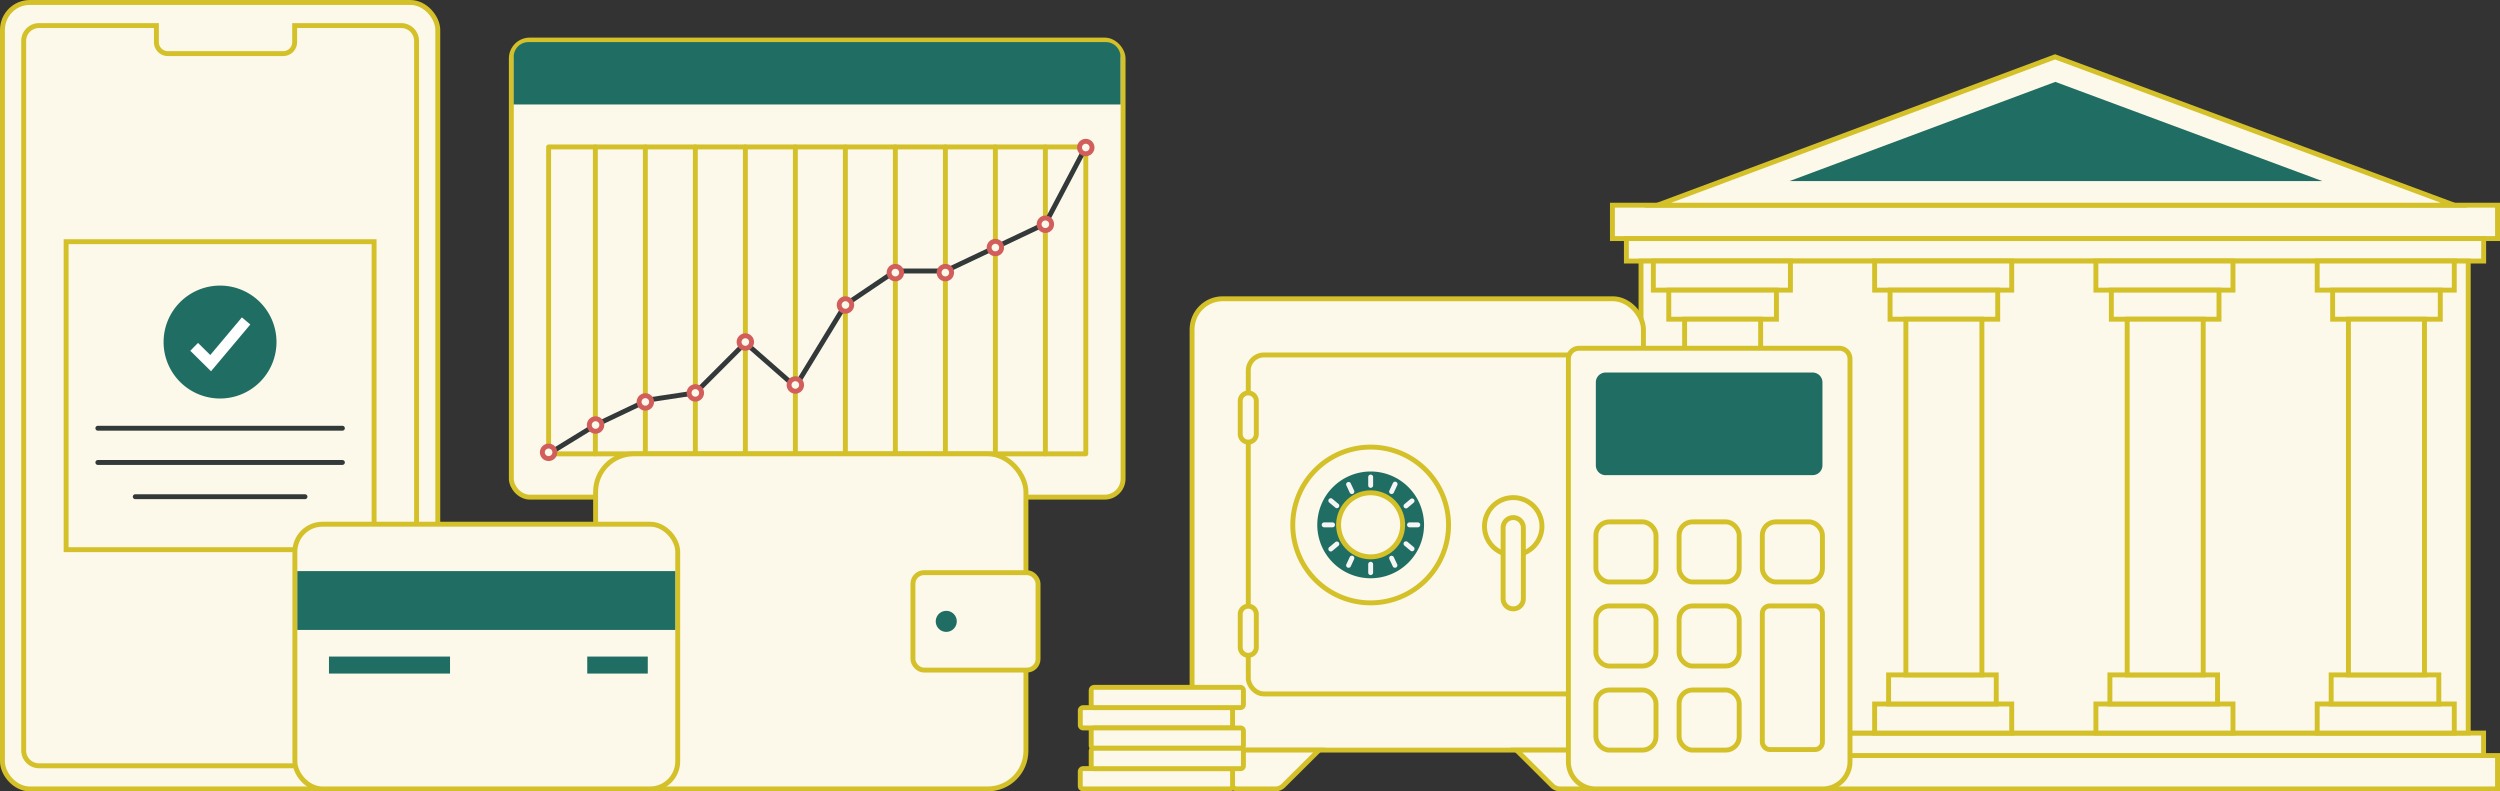 <svg xmlns="http://www.w3.org/2000/svg" viewBox="0 0 1018.56 322.43"><rect x="0" y="0" width="1018.56" height="322.43" fill="#333333" stroke="none"/><defs><style>.cls-1{fill:#fcf8ea;}.cls-2,.cls-4,.cls-5,.cls-6,.cls-7,.cls-8{fill:none;}.cls-2,.cls-4{stroke:#d4c029;}.cls-2,.cls-5,.cls-6,.cls-7{stroke-miterlimit:10;}.cls-2,.cls-4,.cls-5,.cls-6,.cls-8{stroke-width:2px;}.cls-3{fill:#206e63;}.cls-4,.cls-8{stroke-linecap:round;stroke-linejoin:round;}.cls-5,.cls-8{stroke:#333839;}.cls-6{stroke:#d25e5b;}.cls-7{stroke:#fff;stroke-width:4.49px;}.cls-9{fill:#f5f5f5;}</style></defs><g id="Layer_2" data-name="Layer 2"><g id="Layer_1-2" data-name="Layer 1"><path class="cls-1" d="M450.07,202.54H215.83a7.5,7.5,0,0,1-7.5-7.5V23.82a7.5,7.5,0,0,1,7.5-7.5H450.07a7.5,7.5,0,0,1,7.5,7.5V195a7.5,7.5,0,0,1-7.5,7.5"/><rect class="cls-2" x="208.33" y="16.32" width="249.24" height="186.23" rx="7.5"/><path class="cls-3" d="M456.53,42.55H209.29V23.15a6,6,0,0,1,6-6H450.53a6,6,0,0,1,6,6Z"/><rect class="cls-4" x="223.52" y="59.87" width="218.86" height="125.04"/><line class="cls-4" x1="242.56" y1="59.87" x2="242.56" y2="184.9"/><line class="cls-4" x1="262.93" y1="59.87" x2="262.93" y2="184.9"/><line class="cls-4" x1="283.3" y1="59.87" x2="283.3" y2="184.9"/><line class="cls-4" x1="303.68" y1="59.87" x2="303.68" y2="184.9"/><line class="cls-4" x1="324.05" y1="59.87" x2="324.05" y2="184.9"/><line class="cls-4" x1="344.42" y1="59.87" x2="344.42" y2="184.9"/><line class="cls-4" x1="364.79" y1="59.87" x2="364.79" y2="184.9"/><line class="cls-4" x1="385.17" y1="59.87" x2="385.17" y2="184.9"/><line class="cls-4" x1="405.54" y1="59.87" x2="405.54" y2="184.9"/><line class="cls-4" x1="425.91" y1="59.87" x2="425.91" y2="184.9"/><polyline class="cls-5" points="223.52 184.9 242.66 173.15 264.08 162.96 283.3 160.07 303.68 139.68 324.05 157.54 344.42 124.16 364.79 110.42 385.17 110.42 425.91 91.13 442.38 59.87"/><path class="cls-1" d="M226.05,184.28a2.54,2.54,0,1,1-2.53-2.53,2.53,2.53,0,0,1,2.53,2.53"/><path class="cls-6" d="M226.05,184.28a2.54,2.54,0,1,1-2.53-2.53A2.53,2.53,0,0,1,226.05,184.28Z"/><path class="cls-1" d="M265.47,163.75a2.54,2.54,0,1,1-2.54-2.54,2.54,2.54,0,0,1,2.54,2.54"/><path class="cls-6" d="M265.47,163.75a2.54,2.54,0,1,1-2.54-2.54A2.54,2.54,0,0,1,265.47,163.75Z"/><path class="cls-1" d="M245.19,173.15a2.54,2.54,0,1,1-2.53-2.53,2.54,2.54,0,0,1,2.53,2.53"/><path class="cls-6" d="M245.19,173.15a2.54,2.54,0,1,1-2.53-2.53A2.54,2.54,0,0,1,245.19,173.15Z"/><path class="cls-1" d="M285.84,160.07a2.54,2.54,0,1,1-2.54-2.53,2.54,2.54,0,0,1,2.54,2.53"/><path class="cls-6" d="M285.84,160.07a2.54,2.54,0,1,1-2.54-2.53A2.54,2.54,0,0,1,285.84,160.07Z"/><path class="cls-1" d="M306.21,139.34a2.54,2.54,0,1,1-2.53-2.53,2.54,2.54,0,0,1,2.53,2.53"/><path class="cls-6" d="M306.21,139.34a2.54,2.54,0,1,1-2.53-2.53A2.54,2.54,0,0,1,306.21,139.34Z"/><path class="cls-1" d="M326.58,156.84a2.54,2.54,0,1,1-2.53-2.53,2.54,2.54,0,0,1,2.53,2.53"/><path class="cls-6" d="M326.58,156.84a2.54,2.54,0,1,1-2.53-2.53A2.54,2.54,0,0,1,326.58,156.84Z"/><path class="cls-1" d="M347,124.26a2.54,2.54,0,1,1-2.54-2.54,2.54,2.54,0,0,1,2.54,2.54"/><path class="cls-6" d="M347,124.26a2.54,2.54,0,1,1-2.54-2.54A2.54,2.54,0,0,1,347,124.26Z"/><path class="cls-1" d="M367.33,111.07a2.54,2.54,0,1,1-2.54-2.54,2.54,2.54,0,0,1,2.54,2.54"/><path class="cls-6" d="M367.33,111.07a2.54,2.54,0,1,1-2.54-2.54A2.54,2.54,0,0,1,367.33,111.07Z"/><path class="cls-1" d="M387.7,111.07a2.54,2.54,0,1,1-2.53-2.54,2.53,2.53,0,0,1,2.53,2.54"/><path class="cls-6" d="M387.7,111.07a2.54,2.54,0,1,1-2.53-2.54A2.53,2.53,0,0,1,387.7,111.07Z"/><path class="cls-1" d="M408.07,100.87a2.53,2.53,0,1,1-2.53-2.54,2.53,2.53,0,0,1,2.53,2.54"/><path class="cls-6" d="M408.07,100.87a2.53,2.53,0,1,1-2.53-2.54A2.53,2.53,0,0,1,408.07,100.87Z"/><path class="cls-1" d="M428.45,91.36a2.54,2.54,0,1,1-2.54-2.53,2.54,2.54,0,0,1,2.54,2.53"/><path class="cls-6" d="M428.45,91.36a2.54,2.54,0,1,1-2.54-2.53A2.54,2.54,0,0,1,428.45,91.36Z"/><path class="cls-1" d="M444.91,60.1a2.54,2.54,0,1,1-2.53-2.53,2.54,2.54,0,0,1,2.53,2.53"/><path class="cls-6" d="M444.91,60.1a2.54,2.54,0,1,1-2.53-2.53A2.54,2.54,0,0,1,444.91,60.1Z"/><path class="cls-1" d="M167.2,321.43h-155A11.17,11.17,0,0,1,1,310.26V12.17A11.17,11.17,0,0,1,12.17,1h155a11.17,11.17,0,0,1,11.16,11.17V310.26a11.17,11.17,0,0,1-11.16,11.17"/><rect class="cls-2" x="1" y="1" width="177.36" height="320.43" rx="11.17"/><path class="cls-1" d="M163.46,10.42H120.05v6.76a4.66,4.66,0,0,1-4.66,4.66h-47a4.67,4.67,0,0,1-4.67-4.66V10.42H15.91a6.26,6.26,0,0,0-6.26,6.26V305.75A6.26,6.26,0,0,0,15.91,312H163.46a6.26,6.26,0,0,0,6.26-6.26V16.68a6.26,6.26,0,0,0-6.26-6.26"/><path class="cls-2" d="M163.46,10.42H120.05v6.76a4.66,4.66,0,0,1-4.66,4.66h-47a4.67,4.67,0,0,1-4.67-4.66V10.42H15.91a6.26,6.26,0,0,0-6.26,6.26V305.75A6.26,6.26,0,0,0,15.91,312H163.46a6.26,6.26,0,0,0,6.26-6.26V16.68A6.26,6.26,0,0,0,163.46,10.42Z"/><rect class="cls-1" x="26.94" y="98.47" width="125.48" height="125.48"/><rect class="cls-2" x="26.94" y="98.47" width="125.48" height="125.48"/><path class="cls-3" d="M112.65,139.36a23,23,0,1,1-23-23,23,23,0,0,1,23,23"/><polyline class="cls-7" points="79.1 141.31 85.82 147.95 100.27 130.76"/><line class="cls-8" x1="39.87" y1="174.47" x2="139.5" y2="174.47"/><line class="cls-8" x1="39.87" y1="188.42" x2="139.5" y2="188.42"/><line class="cls-8" x1="55.1" y1="202.37" x2="124.26" y2="202.37"/><path class="cls-1" d="M402.46,321.43H258.18a15.52,15.52,0,0,1-15.52-15.53V200.43a15.52,15.52,0,0,1,15.52-15.53H402.46A15.53,15.53,0,0,1,418,200.43V305.9a15.53,15.53,0,0,1-15.53,15.53"/><rect class="cls-2" x="242.66" y="184.9" width="175.33" height="136.52" rx="15.52"/><path class="cls-1" d="M418.4,273H376.46A4.51,4.51,0,0,1,372,268.5V237.84a4.51,4.51,0,0,1,4.51-4.52H418.4a4.52,4.52,0,0,1,4.52,4.52V268.5A4.51,4.51,0,0,1,418.4,273"/><rect class="cls-2" x="371.95" y="233.32" width="50.97" height="39.69" rx="4.51"/><path class="cls-3" d="M389.81,253.16a4.28,4.28,0,1,1-4.27-4.28,4.27,4.27,0,0,1,4.27,4.28"/><rect class="cls-1" x="656.94" y="83.6" width="360.62" height="13.6"/><rect class="cls-2" x="656.94" y="83.6" width="360.62" height="13.6"/><rect class="cls-1" x="662.63" y="97.2" width="349.28" height="9.16"/><rect class="cls-2" x="662.63" y="97.2" width="349.28" height="9.16"/><rect class="cls-1" x="656.94" y="307.83" width="360.62" height="13.6"/><rect class="cls-2" x="656.94" y="307.83" width="360.62" height="13.6"/><rect class="cls-1" x="662.59" y="298.66" width="349.28" height="9.16"/><rect class="cls-2" x="662.59" y="298.66" width="349.28" height="9.16"/><rect class="cls-1" x="668.59" y="106.36" width="337.02" height="192.3"/><rect class="cls-2" x="668.59" y="106.36" width="337.02" height="192.3"/><rect class="cls-1" x="673.61" y="106.36" width="55.85" height="11.84"/><rect class="cls-2" x="673.61" y="106.36" width="55.85" height="11.84"/><rect class="cls-1" x="679.9" y="118.21" width="43.86" height="11.84"/><rect class="cls-2" x="679.9" y="118.21" width="43.86" height="11.84"/><rect class="cls-1" x="673.61" y="286.82" width="55.85" height="11.84"/><rect class="cls-2" x="673.61" y="286.82" width="55.85" height="11.84"/><rect class="cls-1" x="679.31" y="274.97" width="43.86" height="11.84"/><rect class="cls-2" x="679.31" y="274.97" width="43.86" height="11.84"/><rect class="cls-1" x="686.35" y="130.05" width="30.98" height="144.92"/><rect class="cls-2" x="686.35" y="130.05" width="30.98" height="144.92"/><rect class="cls-1" x="763.77" y="106.36" width="55.85" height="11.84"/><rect class="cls-2" x="763.77" y="106.36" width="55.85" height="11.84"/><rect class="cls-1" x="770.06" y="118.21" width="43.86" height="11.84"/><rect class="cls-2" x="770.06" y="118.21" width="43.86" height="11.84"/><rect class="cls-1" x="763.77" y="286.82" width="55.85" height="11.84"/><rect class="cls-2" x="763.77" y="286.82" width="55.85" height="11.84"/><rect class="cls-1" x="769.46" y="274.97" width="43.86" height="11.84"/><rect class="cls-2" x="769.46" y="274.97" width="43.86" height="11.84"/><rect class="cls-1" x="776.5" y="130.05" width="30.97" height="144.92"/><rect class="cls-2" x="776.5" y="130.05" width="30.97" height="144.92"/><rect class="cls-1" x="853.92" y="106.36" width="55.85" height="11.84"/><rect class="cls-2" x="853.92" y="106.36" width="55.85" height="11.84"/><rect class="cls-1" x="860.21" y="118.21" width="43.86" height="11.84"/><rect class="cls-2" x="860.21" y="118.21" width="43.86" height="11.84"/><rect class="cls-1" x="853.92" y="286.82" width="55.85" height="11.84"/><rect class="cls-2" x="853.92" y="286.82" width="55.85" height="11.84"/><rect class="cls-1" x="859.62" y="274.97" width="43.86" height="11.84"/><rect class="cls-2" x="859.62" y="274.97" width="43.86" height="11.84"/><rect class="cls-1" x="866.66" y="130.05" width="30.98" height="144.92"/><rect class="cls-2" x="866.66" y="130.05" width="30.98" height="144.92"/><rect class="cls-1" x="944.08" y="106.36" width="55.85" height="11.84"/><rect class="cls-2" x="944.08" y="106.36" width="55.85" height="11.84"/><rect class="cls-1" x="950.37" y="118.21" width="43.86" height="11.84"/><rect class="cls-2" x="950.37" y="118.21" width="43.86" height="11.84"/><rect class="cls-1" x="944.08" y="286.82" width="55.85" height="11.84"/><rect class="cls-2" x="944.08" y="286.82" width="55.85" height="11.84"/><rect class="cls-1" x="949.77" y="274.97" width="43.86" height="11.84"/><rect class="cls-2" x="949.77" y="274.97" width="43.86" height="11.84"/><rect class="cls-1" x="956.81" y="130.05" width="30.98" height="144.92"/><rect class="cls-2" x="956.81" y="130.05" width="30.98" height="144.92"/><polygon class="cls-1" points="675.32 83.6 837.27 23.16 999.93 83.6 675.32 83.6"/><polygon class="cls-2" points="675.32 83.6 837.27 23.16 999.93 83.6 675.32 83.6"/><polygon class="cls-3" points="729.08 73.78 837.39 33.36 946.17 73.78 729.08 73.78"/><path class="cls-1" d="M657.07,305.61H498.18a12.5,12.5,0,0,1-12.5-12.5V134.22a12.5,12.5,0,0,1,12.5-12.5H657.07a12.5,12.5,0,0,1,12.5,12.5V293.11a12.5,12.5,0,0,1-12.5,12.5"/><rect class="cls-2" x="485.68" y="121.72" width="183.89" height="183.89" rx="12.5"/><path class="cls-1" d="M640.31,282.71H514.94a6.36,6.36,0,0,1-6.36-6.36V151a6.36,6.36,0,0,1,6.36-6.36H640.31a6.35,6.35,0,0,1,6.36,6.36V276.35a6.36,6.36,0,0,1-6.36,6.36"/><rect class="cls-2" x="508.58" y="144.62" width="138.1" height="138.1" rx="6.36"/><path class="cls-1" d="M508.58,180.12h0a3.27,3.27,0,0,1-3.28-3.27V163.56a3.28,3.28,0,1,1,6.55,0v13.29a3.26,3.26,0,0,1-3.27,3.27"/><path class="cls-2" d="M508.58,180.12h0a3.27,3.27,0,0,1-3.28-3.27V163.56a3.28,3.28,0,1,1,6.55,0v13.29A3.26,3.26,0,0,1,508.58,180.12Z"/><path class="cls-1" d="M508.58,267h0a3.28,3.28,0,0,1-3.28-3.27V250.44a3.28,3.28,0,1,1,6.55,0v13.29a3.27,3.27,0,0,1-3.27,3.27"/><path class="cls-2" d="M508.58,267h0a3.28,3.28,0,0,1-3.28-3.27V250.44a3.28,3.28,0,1,1,6.55,0v13.29A3.27,3.27,0,0,1,508.58,267Z"/><path class="cls-1" d="M499.8,305.61v11.27a4.55,4.55,0,0,0,4.55,4.55h15.26a4.58,4.58,0,0,0,3.21-1.32l14.59-14.5Z"/><path class="cls-2" d="M499.8,305.61v11.27a4.55,4.55,0,0,0,4.55,4.55h15.26a4.58,4.58,0,0,0,3.21-1.32l14.59-14.5Z"/><path class="cls-1" d="M655.45,305.61v11.27a4.55,4.55,0,0,1-4.55,4.55H635.64a4.58,4.58,0,0,1-3.21-1.32l-14.59-14.5Z"/><path class="cls-2" d="M655.45,305.61v11.27a4.55,4.55,0,0,1-4.55,4.55H635.64a4.58,4.58,0,0,1-3.21-1.32l-14.59-14.5Z"/><path class="cls-1" d="M590.17,213.88a31.73,31.73,0,1,1-31.73-31.72,31.73,31.73,0,0,1,31.73,31.72"/><path class="cls-2" d="M590.17,213.88a31.73,31.73,0,1,1-31.73-31.72A31.73,31.73,0,0,1,590.17,213.88Z"/><path class="cls-3" d="M580.19,213.84a21.75,21.75,0,1,1-21.75-21.74,21.75,21.75,0,0,1,21.75,21.74"/><path class="cls-1" d="M571.49,213.84a13,13,0,1,1-13-13.05,13,13,0,0,1,13,13.05"/><circle class="cls-2" cx="558.44" cy="213.84" r="13.05" transform="translate(222.02 708.21) rotate(-76.72)"/><path class="cls-9" d="M558.44,198.76h0a1,1,0,0,1-1-1v-3.39a1,1,0,0,1,2,0v3.39a1,1,0,0,1-1,1"/><path class="cls-9" d="M566.55,201.19h0a1,1,0,0,1-.48-1.31l1.44-3.07a1,1,0,0,1,1.31-.48,1,1,0,0,1,.48,1.31l-1.44,3.07a1,1,0,0,1-1.31.48"/><path class="cls-9" d="M572.07,206.79h0a1,1,0,0,1,.12-1.39l2.6-2.18a1,1,0,0,1,1.27,1.51l-2.6,2.18a1,1,0,0,1-1.39-.12"/><path class="cls-9" d="M541.43,203.34h0a1,1,0,0,0,.12,1.39l2.6,2.18a1,1,0,0,0,1.27-1.51l-2.6-2.18a1,1,0,0,0-1.39.12"/><path class="cls-9" d="M572.07,220.89h0a1,1,0,0,0,.12,1.39l2.6,2.18a1,1,0,0,0,1.27-1.51l-2.6-2.18a1,1,0,0,0-1.39.12"/><path class="cls-9" d="M541.43,224.34h0a1,1,0,0,1,.12-1.39l2.6-2.18a1,1,0,0,1,1.27,1.51l-2.6,2.18a1,1,0,0,1-1.39-.12"/><path class="cls-9" d="M551.22,201.19h0a1,1,0,0,0,.48-1.31l-1.43-3.07a1,1,0,0,0-1.79.83l1.43,3.07a1,1,0,0,0,1.31.48"/><path class="cls-9" d="M566.55,226.49h0a1,1,0,0,0-.48,1.31l1.44,3.08a1,1,0,0,0,1.79-.84L567.86,227a1,1,0,0,0-1.31-.48"/><path class="cls-9" d="M551.22,226.49h0a1,1,0,0,1,.48,1.31l-1.43,3.08a1,1,0,0,1-1.79-.84l1.43-3.07a1,1,0,0,1,1.31-.48"/><path class="cls-9" d="M573.27,213.84h0a1,1,0,0,1,1-1h3.38a1,1,0,0,1,0,2h-3.38a1,1,0,0,1-1-1"/><path class="cls-9" d="M538.51,213.84h0a1,1,0,0,1,1-1h3.39a1,1,0,0,1,0,2H539.5a1,1,0,0,1-1-1"/><path class="cls-9" d="M558.44,234.29h0a1,1,0,0,1-1-1v-3.39a1,1,0,1,1,2,0v3.39a1,1,0,0,1-1,1"/><path class="cls-1" d="M628.22,214.44a11.7,11.7,0,1,1-11.69-11.7,11.69,11.69,0,0,1,11.69,11.7"/><path class="cls-2" d="M628.22,214.44a11.7,11.7,0,1,1-11.69-11.7A11.69,11.69,0,0,1,628.22,214.44Z"/><path class="cls-1" d="M616.53,248.06h0a4.11,4.11,0,0,1-4.12-4.12V215a4.12,4.12,0,1,1,8.24,0v28.91a4.11,4.11,0,0,1-4.12,4.12"/><path class="cls-2" d="M616.53,248.06h0a4.11,4.11,0,0,1-4.12-4.12V215a4.12,4.12,0,1,1,8.24,0v28.91A4.11,4.11,0,0,1,616.53,248.06Z"/><path class="cls-1" d="M742.62,321.43H650.07A11.12,11.12,0,0,1,639,310.31V146.23a4.34,4.34,0,0,1,4.34-4.34H749.39a4.34,4.34,0,0,1,4.34,4.34V310.31a11.11,11.11,0,0,1-11.11,11.12"/><path class="cls-2" d="M742.62,321.43H650.07A11.12,11.12,0,0,1,639,310.31V146.23a4.34,4.34,0,0,1,4.34-4.34H749.39a4.34,4.34,0,0,1,4.34,4.34V310.31A11.11,11.11,0,0,1,742.62,321.43Z"/><path class="cls-3" d="M654.18,193.58h84.33a4,4,0,0,0,4-4V155.78a4,4,0,0,0-4-4H654.18a4,4,0,0,0-4,4V189.6a4,4,0,0,0,4,4"/><path class="cls-1" d="M737,237.11H723.49a5.48,5.48,0,0,1-5.48-5.49V218.1a5.48,5.48,0,0,1,5.48-5.48H737a5.48,5.48,0,0,1,5.48,5.48v13.52a5.48,5.48,0,0,1-5.48,5.49"/><rect class="cls-2" x="718.01" y="212.62" width="24.49" height="24.49" rx="5.48"/><path class="cls-1" d="M703.11,237.11H689.59a5.49,5.49,0,0,1-5.49-5.49V218.1a5.49,5.49,0,0,1,5.49-5.48h13.52a5.49,5.49,0,0,1,5.48,5.48v13.52a5.49,5.49,0,0,1-5.48,5.49"/><rect class="cls-2" x="684.1" y="212.62" width="24.49" height="24.49" rx="5.48"/><path class="cls-1" d="M669.2,237.11H655.68a5.48,5.48,0,0,1-5.48-5.49V218.1a5.48,5.48,0,0,1,5.48-5.48H669.2a5.48,5.48,0,0,1,5.48,5.48v13.52a5.48,5.48,0,0,1-5.48,5.49"/><rect class="cls-2" x="650.2" y="212.62" width="24.49" height="24.49" rx="5.48"/><path class="cls-1" d="M703.11,271.35H689.59a5.48,5.48,0,0,1-5.49-5.48V252.35a5.48,5.48,0,0,1,5.49-5.48h13.52a5.48,5.48,0,0,1,5.48,5.48v13.52a5.48,5.48,0,0,1-5.48,5.48"/><rect class="cls-2" x="684.1" y="246.87" width="24.49" height="24.49" rx="5.48"/><path class="cls-1" d="M669.2,271.35H655.68a5.48,5.48,0,0,1-5.48-5.48V252.35a5.48,5.48,0,0,1,5.48-5.48H669.2a5.48,5.48,0,0,1,5.48,5.48v13.52a5.48,5.48,0,0,1-5.48,5.48"/><rect class="cls-2" x="650.2" y="246.87" width="24.49" height="24.49" rx="5.48"/><path class="cls-1" d="M703.11,305.6H689.59a5.48,5.48,0,0,1-5.49-5.48V286.6a5.48,5.48,0,0,1,5.49-5.48h13.52a5.48,5.48,0,0,1,5.48,5.48v13.52a5.48,5.48,0,0,1-5.48,5.48"/><rect class="cls-2" x="684.1" y="281.12" width="24.49" height="24.49" rx="5.48"/><path class="cls-1" d="M669.2,305.6H655.68a5.48,5.48,0,0,1-5.48-5.48V286.6a5.48,5.48,0,0,1,5.48-5.48H669.2a5.48,5.48,0,0,1,5.48,5.48v13.52a5.48,5.48,0,0,1-5.48,5.48"/><rect class="cls-2" x="650.2" y="281.12" width="24.49" height="24.49" rx="5.48"/><path class="cls-1" d="M739.46,305.38H721a3,3,0,0,1-3-3V249.9a3,3,0,0,1,3-3h18.42a3,3,0,0,1,3,3v52.45a3,3,0,0,1-3,3"/><rect class="cls-2" x="718.01" y="246.87" width="24.49" height="58.52" rx="3.03"/><path class="cls-1" d="M264.89,321.43H131.38a11.25,11.25,0,0,1-11.24-11.24V224.82a11.24,11.24,0,0,1,11.24-11.24H264.89a11.24,11.24,0,0,1,11.24,11.24v85.37a11.24,11.24,0,0,1-11.24,11.24"/><rect class="cls-2" x="120.14" y="213.58" width="155.98" height="107.85" rx="11.24"/><rect class="cls-3" x="121.14" y="232.68" width="153.96" height="23.97"/><rect class="cls-3" x="134.03" y="267.5" width="49.32" height="6.93"/><rect class="cls-3" x="239.26" y="267.5" width="24.66" height="6.93"/><path class="cls-1" d="M501,296.59H441.32a1.19,1.19,0,0,1-1.18-1.19v-5.91a1.18,1.18,0,0,1,1.18-1.18H501a1.18,1.18,0,0,1,1.19,1.18v5.91a1.19,1.19,0,0,1-1.19,1.19"/><path class="cls-4" d="M441.32,288.31H501a1.18,1.18,0,0,1,1.18,1.18v5.91a1.18,1.18,0,0,1-1.18,1.18H441.32a1.18,1.18,0,0,1-1.18-1.18v-5.9A1.19,1.19,0,0,1,441.32,288.31Z"/><path class="cls-1" d="M501,321.42H441.32a1.18,1.18,0,0,1-1.18-1.18v-5.91a1.18,1.18,0,0,1,1.18-1.18H501a1.18,1.18,0,0,1,1.19,1.18v5.91a1.18,1.18,0,0,1-1.19,1.18"/><path class="cls-4" d="M441.32,313.15H501a1.18,1.18,0,0,1,1.18,1.18v5.91a1.18,1.18,0,0,1-1.18,1.18H441.32a1.19,1.19,0,0,1-1.19-1.19v-5.9A1.19,1.19,0,0,1,441.32,313.15Z"/><path class="cls-1" d="M505.42,288.31H445.76a1.19,1.19,0,0,1-1.19-1.19v-5.9a1.19,1.19,0,0,1,1.19-1.19h59.66a1.18,1.18,0,0,1,1.18,1.19v5.9a1.18,1.18,0,0,1-1.18,1.19"/><rect class="cls-4" x="444.57" y="280.03" width="62.03" height="8.27" rx="1.18"/><path class="cls-1" d="M505.42,304.86H445.76a1.19,1.19,0,0,1-1.19-1.19v-5.9a1.18,1.18,0,0,1,1.19-1.18h59.66a1.18,1.18,0,0,1,1.18,1.18v5.9a1.18,1.18,0,0,1-1.18,1.19"/><path class="cls-4" d="M445.76,296.59h59.66a1.18,1.18,0,0,1,1.18,1.18v5.91a1.18,1.18,0,0,1-1.18,1.18H445.76a1.18,1.18,0,0,1-1.18-1.18v-5.9A1.19,1.19,0,0,1,445.76,296.59Z"/><path class="cls-1" d="M505.42,313.14H445.76a1.19,1.19,0,0,1-1.19-1.19V306a1.18,1.18,0,0,1,1.19-1.18h59.66A1.18,1.18,0,0,1,506.6,306V312a1.19,1.19,0,0,1-1.18,1.19"/><path class="cls-4" d="M445.76,304.86h59.66A1.18,1.18,0,0,1,506.6,306V312a1.18,1.18,0,0,1-1.18,1.18H445.76a1.18,1.18,0,0,1-1.18-1.18V306A1.19,1.19,0,0,1,445.76,304.86Z"/></g></g></svg>